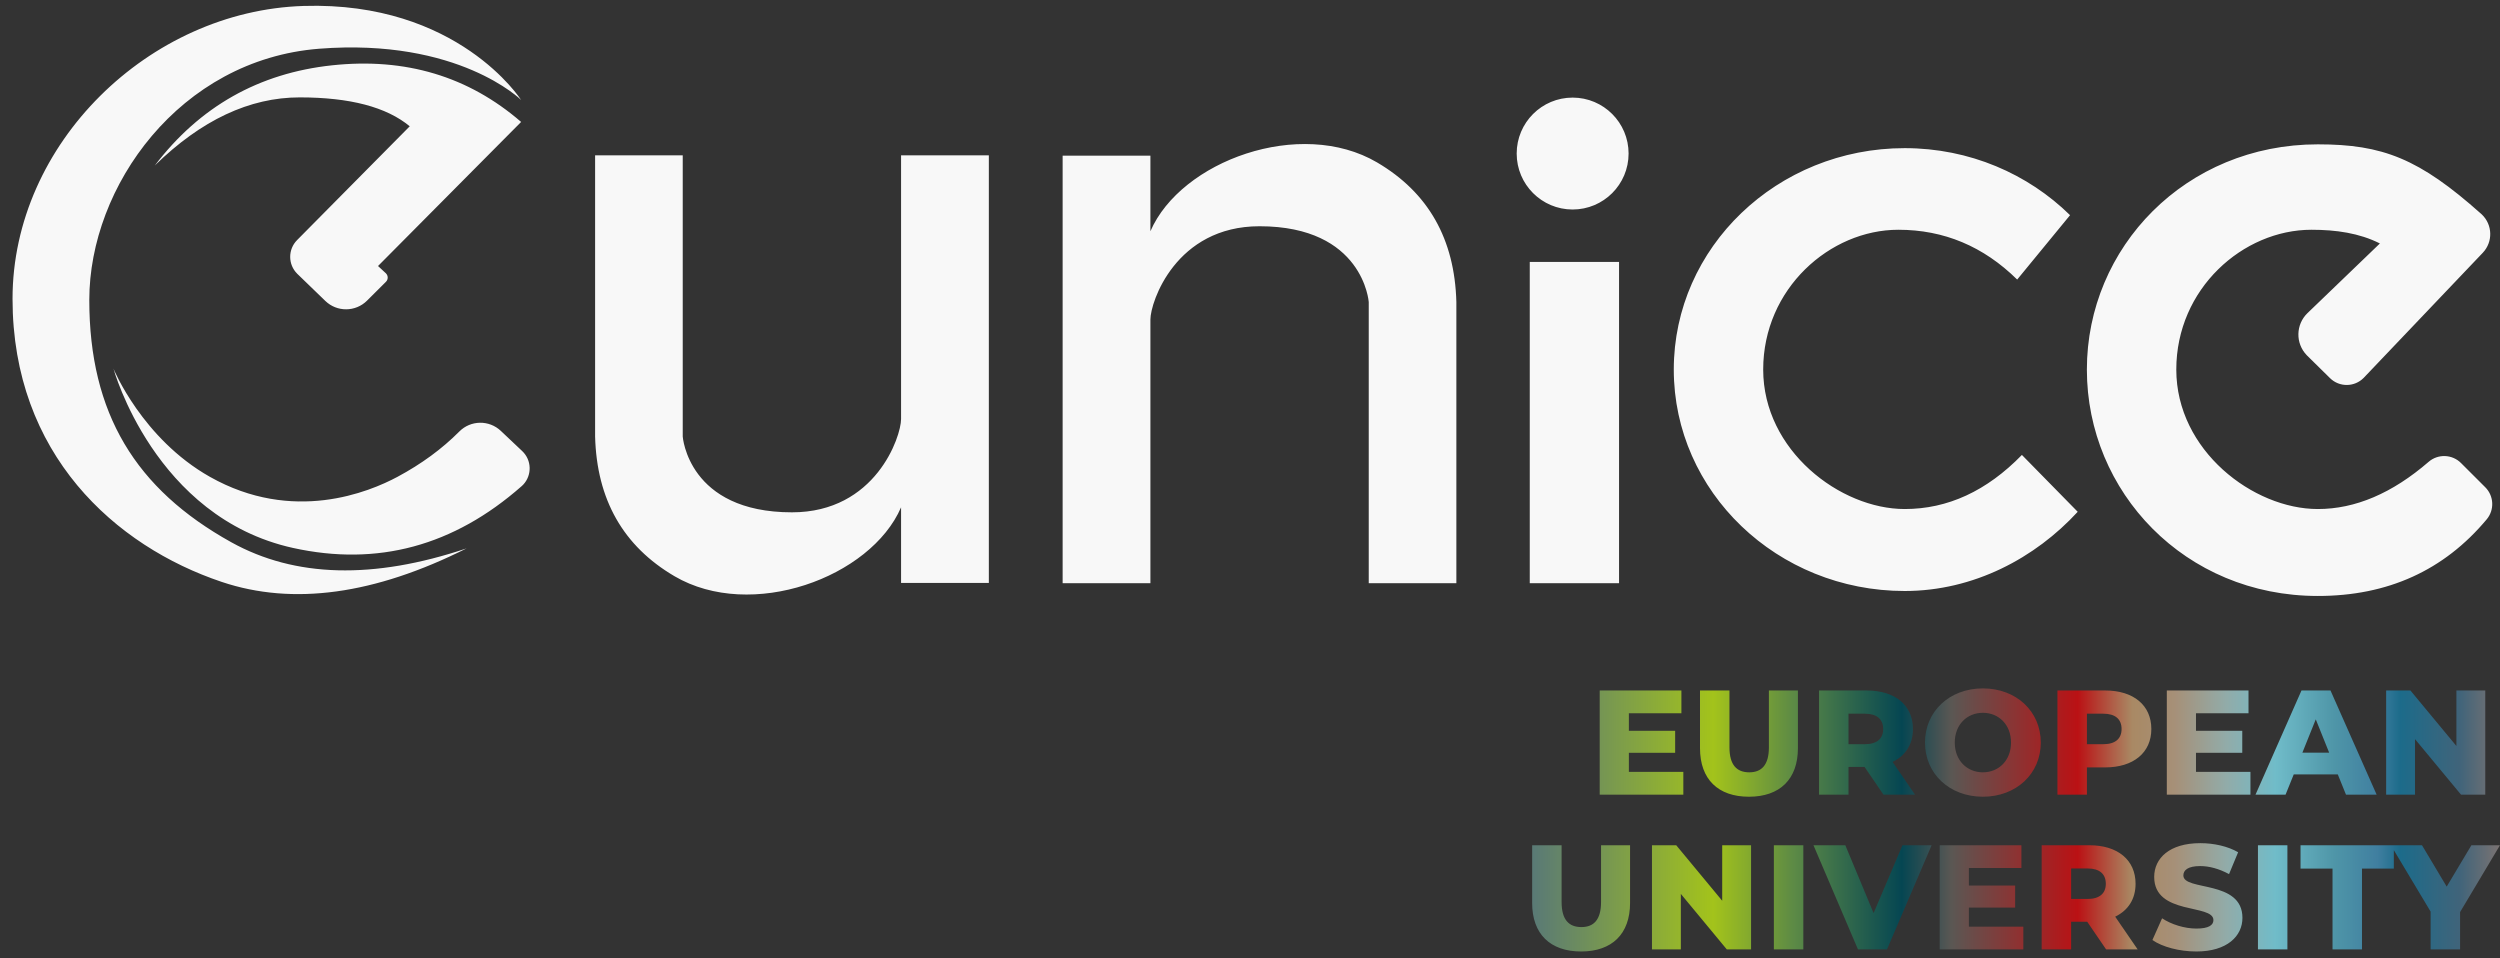 <?xml version="1.0" encoding="UTF-8"?>
<svg xmlns="http://www.w3.org/2000/svg" xmlns:xlink="http://www.w3.org/1999/xlink" width="420px" height="161px" viewBox="0 0 420 161" version="1.1">
  <rect x="0" y="0" width="420" height="161" fill="#333333" stroke="none"/>
  <title>Logos / other / eunice_light</title>
  <defs>
    <linearGradient x1="7.64511196e-16%" y1="60.03%" x2="100%" y2="60.03%" id="linearGradient-1">
      <stop stop-color="#5A7A75" offset="0%"></stop>
      <stop stop-color="#A3C31B" offset="18.6%"></stop>
      <stop stop-color="#5B8946" offset="27.089%"></stop>
      <stop stop-color="#054652" offset="38.132%"></stop>
      <stop stop-color="#5B5753" offset="43.347%"></stop>
      <stop stop-color="#BA1114" offset="56.389%"></stop>
      <stop stop-color="#A98964" offset="62.06%"></stop>
      <stop stop-color="#A69078" offset="66.471%"></stop>
      <stop stop-color="#92ABA8" offset="71.734%"></stop>
      <stop stop-color="#70BCC9" offset="76.918%"></stop>
      <stop stop-color="#4F96A8" offset="82.932%"></stop>
      <stop stop-color="#407FA0" offset="87.484%"></stop>
      <stop stop-color="#1C6B8A" offset="89.905%"></stop>
      <stop stop-color="#40647A" offset="96.008%"></stop>
      <stop stop-color="#787272" offset="100%"></stop>
    </linearGradient>
  </defs>
  <g id="Logos-/-other-/-eunice_light" stroke="none" stroke-width="1" fill="none" fill-rule="evenodd" transform="translate(0, 1)">
    <path d="M339.679,75.429 C333.779,81.489 327.217,84.518 319.995,84.518 C309.162,84.518 296.217,74.692 296.217,61.088 C296.217,47.483 307.444,37.599 318.92,37.599 C326.571,37.599 333.226,40.388 338.886,45.967 L347.769,35.149 C340.723,28.224 330.883,23.888 319.995,23.888 C298.567,23.888 281.195,40.543 281.195,61.088 C281.195,81.633 298.567,98.288 319.995,98.288 C331.598,98.288 341.945,92.721 349.055,84.982 L339.679,75.429 Z M408.008,76.59 C401.89,81.875 395.686,84.518 389.395,84.518 C378.562,84.518 365.617,74.692 365.617,61.088 C365.617,47.483 376.844,37.599 388.32,37.599 C392.426,37.599 396.348,38.15 399.822,39.901 L387.664,51.597 C385.674,53.512 385.613,56.677 387.527,58.667 C387.558,58.699 387.59,58.731 387.621,58.763 L391.441,62.525 C393.015,64.075 395.547,64.056 397.098,62.483 C397.113,62.466 397.129,62.45 397.145,62.434 L417.107,41.467 C418.84,39.646 418.769,36.765 416.949,35.032 C416.913,34.998 416.876,34.964 416.839,34.931 C416.839,34.931 416.839,34.931 416.839,34.931 C406.41,25.631 400.283,23.25 389.395,23.25 C367.181,23.25 350.595,40.543 350.595,61.088 C350.595,81.633 367.058,99.123 389.395,99.123 C401.139,99.123 410.596,94.831 417.767,86.248 C419.095,84.659 418.99,82.318 417.522,80.857 L413.445,76.785 C411.964,75.306 409.592,75.221 408.008,76.59 Z M257,43 L272,43 L272,96.983 L257,96.983 Z M264.203,34.197 C269.394,34.197 273.603,29.989 273.603,24.797 C273.603,19.606 269.394,15.397 264.203,15.397 C259.011,15.397 254.803,19.606 254.803,24.797 C254.803,29.989 259.011,34.197 264.203,34.197 Z M87.548,15.798 C87.548,15.798 77.049,5.355 53.614,7.186 C30.18,9.018 15.001,30.312 15.001,49.391 C15.001,68.47 22.792,81.176 38.847,90.093 C49.551,96.038 62.73,96.382 78.384,91.128 C62.921,98.892 49.214,100.771 37.265,96.765 C19.342,90.756 2.106,75.291 2.106,49.2 C2.106,23.109 25.054,0.808 51.006,7.44924955e-14 C76.958,-0.808 87.548,15.798 87.548,15.798 Z M19.063,60.94 C19.063,60.94 23.868,72.673 35.257,79.103 C49.226,86.989 62.02,81.657 66.786,79.103 C70.805,76.948 74.264,74.413 77.161,71.497 C79.072,69.574 82.167,69.525 84.138,71.387 L87.731,74.782 C89.336,76.3 89.406,78.832 87.888,80.436 C87.804,80.525 87.716,80.61 87.622,80.688 C76.213,90.73 63.414,94.185 49.226,91.054 C25.943,85.916 19.063,60.94 19.063,60.94 Z M87.548,19.487 C74.085,33.043 66.276,40.905 64.122,43.074 L63.978,43.219 C63.955,43.241 63.933,43.263 63.913,43.284 L63.797,43.4 C63.78,43.418 63.763,43.435 63.747,43.451 L63.66,43.538 C63.647,43.551 63.635,43.563 63.624,43.575 L63.566,43.633 C63.558,43.641 63.551,43.648 63.545,43.655 L63.509,43.691 L64.812,44.899 C64.822,44.909 64.833,44.918 64.842,44.928 C65.232,45.319 65.231,45.953 64.839,46.342 L61.661,49.508 C59.73,51.43 56.616,51.453 54.657,49.559 L49.971,45.027 C49.96,45.016 49.949,45.005 49.938,44.994 C48.368,43.44 48.355,40.907 49.909,39.337 L68.835,20.218 C64.938,16.98 58.777,15.361 50.352,15.361 C41.927,15.361 33.81,19.177 26.002,26.807 C33.559,16.899 43.493,11.287 55.803,9.971 C68.114,8.655 78.695,11.827 87.548,19.487 Z M99.978,25.098 C109.792,25.098 114.699,25.098 114.699,25.098 C114.699,25.098 114.699,72.337 114.699,72.337 C114.699,72.337 115.586,85.071 133.052,85.071 C147.116,85.071 151.379,72.337 151.379,69.408 C151.379,61.269 151.379,46.499 151.379,25.098 L166.126,25.098 C166.126,72.988 166.126,96.933 166.126,96.933 C166.126,96.933 161.21,96.933 151.379,96.933 L151.379,84.231 C146.277,96.038 126.205,103.375 113.301,95.795 C104.697,90.743 100.256,82.923 99.978,72.337 L99.978,25.098 Z M244.67,96.983 C234.856,96.983 229.949,96.983 229.949,96.983 C229.949,96.983 229.949,49.744 229.949,49.744 C229.949,49.744 229.062,37.01 211.596,37.01 C197.532,37.01 193.269,49.744 193.269,52.672 C193.269,60.812 193.269,75.582 193.269,96.983 L178.522,96.983 C178.522,49.093 178.522,25.148 178.522,25.148 C178.522,25.148 183.438,25.148 193.269,25.148 L193.269,37.849 C198.371,26.043 218.442,18.706 231.347,26.286 C239.951,31.338 244.391,39.158 244.67,49.744 L244.67,96.983 Z" id="Combined-Shape" fill="#F8F8F8"></path>
    <path d="M265.625,158.85 C270.8,158.85 273.85,155.925 273.85,150.7 L273.85,141 L268.975,141 L268.975,150.55 C268.975,153.55 267.725,154.75 265.675,154.75 C263.6,154.75 262.35,153.55 262.35,150.55 L262.35,141 L257.4,141 L257.4,150.7 C257.4,155.925 260.45,158.85 265.625,158.85 Z M289.33,141 L289.33,150.325 L281.605,141 L277.53,141 L277.53,158.5 L282.38,158.5 L282.38,149.175 L290.105,158.5 L294.18,158.5 L294.18,141 L289.33,141 Z M298.01,158.5 L302.96,158.5 L302.96,141 L298.01,141 L298.01,158.5 Z M319.615,141 L314.765,152.4 L310.015,141 L304.665,141 L312.14,158.5 L317.015,158.5 L324.515,141 L319.615,141 Z M330.77,154.675 L330.77,151.475 L338.545,151.475 L338.545,147.775 L330.77,147.775 L330.77,144.825 L339.595,144.825 L339.595,141 L325.87,141 L325.87,158.5 L339.92,158.5 L339.92,154.675 L330.77,154.675 Z M353.825,158.5 L359.125,158.5 L355.35,153 C357.525,151.95 358.775,150.05 358.775,147.475 C358.775,143.475 355.775,141 351,141 L343,141 L343,158.5 L347.95,158.5 L347.95,153.85 L350.65,153.85 L353.825,158.5 Z M353.775,147.475 C353.775,149.075 352.75,150.025 350.7,150.025 L347.95,150.025 L347.95,144.9 L350.7,144.9 C352.75,144.9 353.775,145.85 353.775,147.475 Z M368.98,158.85 C374.18,158.85 376.73,156.25 376.73,153.2 C376.73,146.75 366.805,148.75 366.805,146.075 C366.805,145.2 367.555,144.5 369.63,144.5 C371.155,144.5 372.805,144.95 374.48,145.85 L376.005,142.175 C374.28,141.175 371.93,140.65 369.655,140.65 C364.455,140.65 361.905,143.2 361.905,146.325 C361.905,152.825 371.855,150.8 371.855,153.575 C371.855,154.425 371.055,155 369.005,155 C366.98,155 364.78,154.3 363.23,153.275 L361.605,156.925 C363.255,158.075 366.105,158.85 368.98,158.85 Z M379.335,158.5 L384.285,158.5 L384.285,141 L379.335,141 L379.335,158.5 Z M406.895,141 L411.045,147.95 L415.195,141 L419.995,141 L413.295,152.225 L413.295,158.5 L408.345,158.5 L408.345,152.15 L402.165,141.827 L402.165,144.925 L396.815,144.925 L396.815,158.5 L391.865,158.5 L391.865,144.925 L386.49,144.925 L386.49,141 L406.895,141 Z M273.65,128.675 L273.65,125.475 L281.425,125.475 L281.425,121.775 L273.65,121.775 L273.65,118.825 L282.475,118.825 L282.475,115 L268.75,115 L268.75,132.5 L282.8,132.5 L282.8,128.675 L273.65,128.675 Z M293.825,132.85 C299,132.85 302.05,129.925 302.05,124.7 L302.05,115 L297.175,115 L297.175,124.55 C297.175,127.55 295.925,128.75 293.875,128.75 C291.8,128.75 290.55,127.55 290.55,124.55 L290.55,115 L285.6,115 L285.6,124.7 C285.6,129.925 288.65,132.85 293.825,132.85 Z M316.425,132.5 L321.725,132.5 L317.95,127 C320.125,125.95 321.375,124.05 321.375,121.475 C321.375,117.475 318.375,115 313.6,115 L305.6,115 L305.6,132.5 L310.55,132.5 L310.55,127.85 L313.25,127.85 L316.425,132.5 Z M316.375,121.475 C316.375,123.075 315.35,124.025 313.3,124.025 L310.55,124.025 L310.55,118.9 L313.3,118.9 C315.35,118.9 316.375,119.85 316.375,121.475 Z M333.125,132.85 C338.725,132.85 342.85,129 342.85,123.75 C342.85,118.5 338.725,114.65 333.125,114.65 C327.525,114.65 323.4,118.5 323.4,123.75 C323.4,129 327.525,132.85 333.125,132.85 Z M333.125,128.75 C330.475,128.75 328.4,126.775 328.4,123.75 C328.4,120.725 330.475,118.75 333.125,118.75 C335.775,118.75 337.85,120.725 337.85,123.75 C337.85,126.775 335.775,128.75 333.125,128.75 Z M353.65,115 L345.65,115 L345.65,132.5 L350.6,132.5 L350.6,127.925 L353.65,127.925 C358.425,127.925 361.425,125.45 361.425,121.475 C361.425,117.475 358.425,115 353.65,115 Z M353.35,124.025 L350.6,124.025 L350.6,118.9 L353.35,118.9 C355.4,118.9 356.425,119.85 356.425,121.475 C356.425,123.075 355.4,124.025 353.35,124.025 Z M368.925,128.675 L368.925,125.475 L376.7,125.475 L376.7,121.775 L368.925,121.775 L368.925,118.825 L377.75,118.825 L377.75,115 L364.025,115 L364.025,132.5 L378.075,132.5 L378.075,128.675 L368.925,128.675 Z M394.125,132.5 L399.275,132.5 L391.525,115 L386.65,115 L378.925,132.5 L383.975,132.5 L385.35,129.1 L392.75,129.1 L394.125,132.5 Z M386.8,125.45 L389.05,119.85 L391.3,125.45 L386.8,125.45 Z M412.675,115 L412.675,124.325 L404.95,115 L400.875,115 L400.875,132.5 L405.725,132.5 L405.725,123.175 L413.45,132.5 L417.525,132.5 L417.525,115 L412.675,115 Z" id="Combined-Shape" fill="url(#linearGradient-1)" fill-rule="nonzero"></path>
  </g>
</svg>
